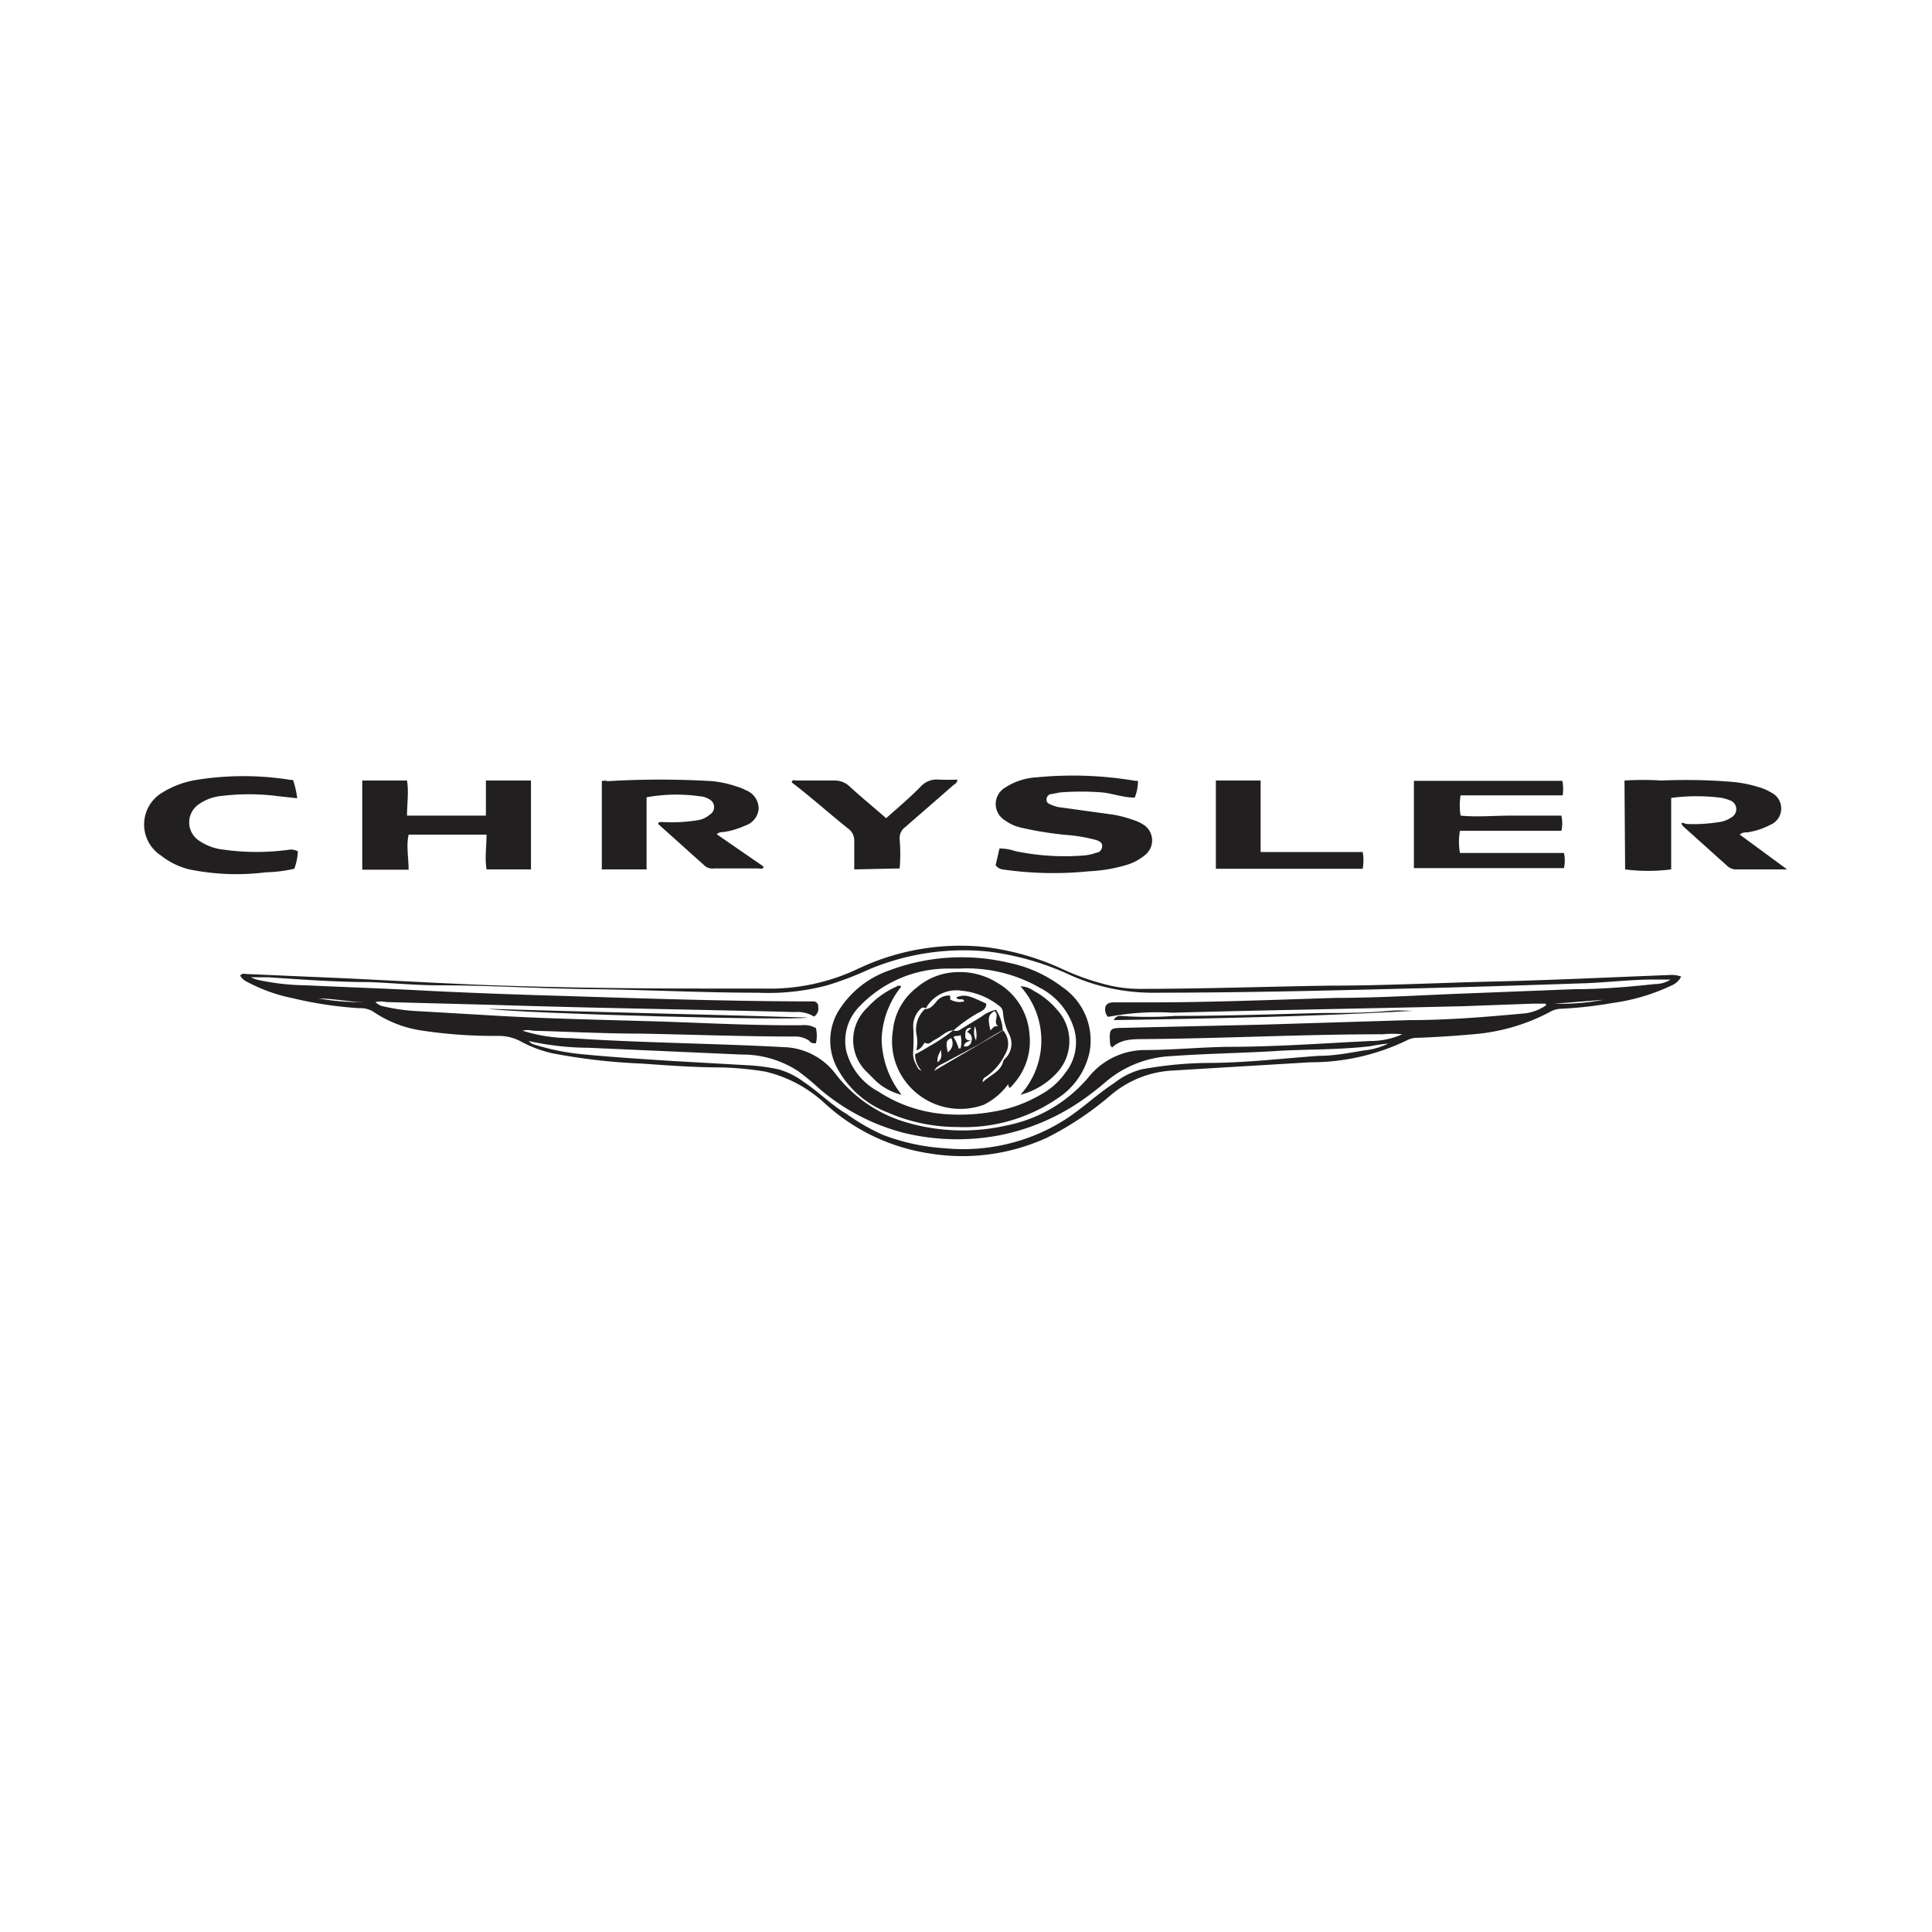 <svg id="Vrstva_1" data-name="Vrstva 1" xmlns="http://www.w3.org/2000/svg" viewBox="0 0 60 60"><defs><style>.cls-1{fill:#221f20;}</style></defs><title>LOGA</title><path class="cls-1" d="M52.21,30.33a.59.59,0,0,1-.31.28,6.22,6.22,0,0,1-1.83.54,12.7,12.7,0,0,1-1.63.18.76.76,0,0,0-.33.11,6.11,6.11,0,0,1-2.36.68c-.57.05-1.15.09-1.72.11a.68.68,0,0,0-.34.08,6.85,6.85,0,0,1-3,.68l-4.33.26a3.22,3.22,0,0,0-1.84.74,9.85,9.85,0,0,1-2,1.34,6.31,6.31,0,0,1-3.66.49,6.17,6.17,0,0,1-3.23-1.54,4.1,4.1,0,0,0-1.86-1,10,10,0,0,0-1.34-.13c-.83,0-1.67-.06-2.5-.12a18.64,18.64,0,0,1-2.78-.32,3.9,3.9,0,0,1-1-.38,1.44,1.44,0,0,0-.64-.16A14.89,14.89,0,0,1,13.07,32a3.59,3.59,0,0,1-1.49-.59.77.77,0,0,0-.42-.1A12,12,0,0,1,9.09,31a5.13,5.13,0,0,1-1.42-.51.46.46,0,0,1-.21-.19c.06-.09.15-.05.22-.05l3,.13c1.45.07,2.9.15,4.36.21,2.24.08,4.49.11,6.73.11.65,0,1.29,0,1.94,0a6.39,6.39,0,0,0,2.95-.62,7.4,7.4,0,0,1,3.93-.67,8.08,8.08,0,0,1,2.35.66,7.68,7.68,0,0,0,1.59.55,4.19,4.19,0,0,0,.86.09c2,0,3.93-.07,5.9-.1,1.72,0,3.45-.09,5.17-.13s3.59-.13,5.39-.2A.83.83,0,0,1,52.21,30.33Zm-4.2.9,0-.06h-.42l-2.18.08c-3,.07-6,.12-9,.2a8.24,8.24,0,0,0-2,.13.33.33,0,0,1-.07-.34c.07-.12.2-.11.31-.11h1c1.95,0,3.9-.08,5.85-.14,1.36,0,2.73-.09,4.09-.14l3.31-.13c.84,0,1.67-.07,2.5-.16a.86.86,0,0,0,.48-.14h-.51c-.76,0-1.52.1-2.28.12-1.79.06-3.58.12-5.36.16-2.67.07-5.34.13-8,.13a6.25,6.25,0,0,1-2.52-.56,8.53,8.53,0,0,0-2.53-.72,7.6,7.6,0,0,0-3.68.55,10.38,10.38,0,0,1-1.31.5,7.16,7.16,0,0,1-2.16.23c-1.71,0-3.41-.09-5.12-.11s-3.17-.12-4.76-.12c-.72,0-1.44-.07-2.16-.1-1.05,0-2.11-.08-3.17-.15H7.79a1.08,1.08,0,0,0,.31.1,7.52,7.52,0,0,0,1.42.15c1.25.06,2.51.1,3.77.17,1.41.07,2.81.12,4.22.16,2.49.08,5,.16,7.47.17h.27a.15.15,0,0,1,.16.17.29.29,0,0,1-.13.3,1,1,0,0,0-.6-.14c-3.09-.08-6.18-.12-9.27-.22L12,31.12a.8.8,0,0,0-.34,0,.47.47,0,0,0,.28.14,5.71,5.71,0,0,0,1,.14l2.07.12c1.89.12,3.79.15,5.68.21,1.4.05,2.8.12,4.2.11a.72.72,0,0,1,.45.09,1.06,1.06,0,0,1,0,.47c-.1,0-.15,0-.21-.08a.79.79,0,0,0-.48-.13c-1.58,0-3.16-.06-4.74-.09-1.13,0-2.25-.06-3.37-.09a.59.59,0,0,0-.31,0,5,5,0,0,0,1.49.23c2.21.15,4.42.16,6.62.28a2.09,2.09,0,0,1,1.57.78A4.29,4.29,0,0,0,28,34.81a6.16,6.16,0,0,0,3.27.14,4.45,4.45,0,0,0,2.53-1.49,2.25,2.25,0,0,1,1.73-.85c.88,0,1.76-.09,2.64-.1,1.46,0,2.92-.11,4.38-.18a2.44,2.44,0,0,0,1-.21,3,3,0,0,0-.6,0c-2.47,0-4.94.13-7.41.15-.36,0-.73,0-1,.26,0,0-.06-.06-.06-.08-.05-.54,0-.52.43-.53l4.33-.1,4.56-.14c1.19,0,2.38-.1,3.57-.21A1.48,1.48,0,0,0,48,31.23Zm-31.59,1.1a.35.35,0,0,0,.21.12,7.17,7.17,0,0,0,1.45.29c.93.09,1.87.15,2.81.21l2.29.13a6,6,0,0,1,1,.13,2.38,2.38,0,0,1,.78.39c.47.31.86.72,1.34,1a6.41,6.41,0,0,0,1.11.64,6.48,6.48,0,0,0,1.93.42,5.89,5.89,0,0,0,2.09-.17,5.77,5.77,0,0,0,1.63-.71c.55-.35,1-.79,1.55-1.15a2.29,2.29,0,0,1,.84-.42,12,12,0,0,1,2.07-.2c1.15,0,2.3-.14,3.44-.22.47,0,.94-.09,1.41-.17a2.16,2.16,0,0,0,.74-.21,4.85,4.85,0,0,0-.55.08c-1,.12-2,.09-2.93.15s-2.19.08-3.28.16a3.37,3.37,0,0,0-2,.79,9.24,9.24,0,0,1-.79.61,6.82,6.82,0,0,1-2.53,1.06,7.05,7.05,0,0,1-2.93-.07,6.51,6.51,0,0,1-2.71-1.43,7.37,7.37,0,0,0-.61-.5,3.17,3.17,0,0,0-1.75-.51l-4.74-.21A8.84,8.84,0,0,1,16.42,32.33Zm-5.1-1.21c-.47,0-.94-.11-1.42-.11A7.49,7.49,0,0,0,11.32,31.12Zm38.47-.07-1.51.12A7,7,0,0,0,49.79,31.05Z"/><path class="cls-1" d="M50.45,24.24a9,9,0,0,1,1.15,0,17.51,17.51,0,0,1,2.29.05,4.24,4.24,0,0,1,.84.19,1.92,1.92,0,0,1,.29.14.55.55,0,0,1-.05,1,2.19,2.19,0,0,1-.71.23c-.07,0-.15,0-.23.07L55.5,27V27H53.94a.4.4,0,0,1-.29-.1l-1.38-1.24-.05-.07c0-.08.11,0,.17,0a5,5,0,0,0,1-.06.84.84,0,0,0,.37-.14.29.29,0,0,0,0-.52,1.52,1.52,0,0,0-.28-.09,6,6,0,0,0-1.58,0V27a5.58,5.58,0,0,1-1.43,0Z"/><path class="cls-1" d="M15.09,25.33V24.24h1.4V27H15.11c-.06-.35,0-.71,0-1.08H12.69c-.08.35,0,.72,0,1.09H11.25V24.24h1.39c.06.36,0,.72,0,1.09Z"/><path class="cls-1" d="M20.08,24.76V27H18.69V24.26a.28.28,0,0,1,.18,0,27.28,27.28,0,0,1,3.26,0,3.34,3.34,0,0,1,.76.17,1.28,1.28,0,0,1,.27.11.61.61,0,0,1,.4.59.6.6,0,0,1-.42.51,2.48,2.48,0,0,1-.67.2c-.06,0-.14,0-.21.07l1.45,1c0,.1-.11.06-.16.06-.46,0-.92,0-1.38,0a.37.37,0,0,1-.27-.07l-1.46-1.31c0-.08.11-.06.16-.06a4.9,4.9,0,0,0,1.08-.06.71.71,0,0,0,.36-.17.27.27,0,0,0,0-.47.63.63,0,0,0-.3-.1A5.18,5.18,0,0,0,20.08,24.76Z"/><path class="cls-1" d="M30.92,26.87l.12-.52a1.51,1.51,0,0,1,.48.08,7.48,7.48,0,0,0,2.11.14,1.43,1.43,0,0,0,.42-.09c.1,0,.18-.1.18-.21s-.1-.15-.18-.18a4.89,4.89,0,0,0-.93-.16,10.71,10.71,0,0,1-1.38-.22,1.38,1.38,0,0,1-.54-.24.59.59,0,0,1,0-1,2,2,0,0,1,1-.33,11.62,11.62,0,0,1,3.06.11l.08,0a1.37,1.37,0,0,1-.1.52c-.36,0-.7-.13-1-.16a8.31,8.31,0,0,0-1.32,0l-.26.05c-.08,0-.15.06-.16.16s.06.14.14.17a1,1,0,0,0,.34.09l1.52.21a3.38,3.38,0,0,1,.68.17,1.31,1.31,0,0,1,.36.17.58.58,0,0,1,0,.94,1.61,1.61,0,0,1-.55.29,4.86,4.86,0,0,1-1.19.2A10.92,10.92,0,0,1,31.13,27,.33.33,0,0,1,30.92,26.87Z"/><path class="cls-1" d="M48.53,24.7H45.36a1.91,1.91,0,0,0,0,.63c.53.05,1,0,1.56,0h1.57a1.06,1.06,0,0,1,0,.47H45.34a2,2,0,0,0,0,.69h3.23a1.07,1.07,0,0,1,0,.47H43.91V24.25h4.61A1.32,1.32,0,0,1,48.53,24.7Z"/><path class="cls-1" d="M9.25,26.44a1.73,1.73,0,0,1-.11.54,4.41,4.41,0,0,1-.88.11A7.32,7.32,0,0,1,5.88,27,2.29,2.29,0,0,1,5,26.57a1.15,1.15,0,0,1,0-1.93,2.89,2.89,0,0,1,1.1-.42,9.23,9.23,0,0,1,2.92,0s0,0,.08,0a2.82,2.82,0,0,1,.13.57l-.56-.06a7,7,0,0,0-1.88,0,1.45,1.45,0,0,0-.62.25.68.68,0,0,0,0,1.12,1.69,1.69,0,0,0,.8.29,7.36,7.36,0,0,0,2,0A.42.42,0,0,1,9.25,26.44Z"/><path class="cls-1" d="M37.76,24.24h1.39v2.22h3.17a1.52,1.52,0,0,1,0,.52H37.76Z"/><path class="cls-1" d="M26.53,27c0-.31,0-.6,0-.89a.45.45,0,0,0-.18-.37c-.59-.47-1.18-1-1.76-1.44,0-.1.11-.06.16-.06.39,0,.77,0,1.16,0a.66.66,0,0,1,.46.17c.37.34.76.66,1.15,1,.37-.33.74-.64,1.09-1a.67.67,0,0,1,.53-.2,5.76,5.76,0,0,0,.59,0c0,.11-.08.14-.13.18-.49.43-1,.87-1.48,1.29a.43.43,0,0,0-.18.39,5.46,5.46,0,0,1,0,.9Z"/><path class="cls-1" d="M29.72,35a5.39,5.39,0,0,1-2.15-.45A3,3,0,0,1,26,33.17a1.79,1.79,0,0,1,.13-1.91,3,3,0,0,1,1.48-1.12,6.38,6.38,0,0,1,3.72-.24,4.11,4.11,0,0,1,1.67.76,2,2,0,0,1,.84,2A2.28,2.28,0,0,1,33,34,5.13,5.13,0,0,1,29.72,35Zm.08-4.92h-.38a3.79,3.79,0,0,0-2.77,1.22,1.52,1.52,0,0,0-.37,1.33,2,2,0,0,0,1,1.27,4.37,4.37,0,0,0,2.07.7,6,6,0,0,0,1.52-.08A4.23,4.23,0,0,0,32.31,34a2.25,2.25,0,0,0,.78-.69A1.51,1.51,0,0,0,33.37,32a2.12,2.12,0,0,0-1.07-1.32A4.56,4.56,0,0,0,29.8,30.08Z"/><path class="cls-1" d="M15.15,31.33c3.31.1,6.62.17,9.92.27C24.77,31.71,16.25,31.48,15.15,31.33Z"/><path class="cls-1" d="M43.9,31.39c-3.09.18-6.19.24-9.31.29a.21.21,0,0,1,.22-.13,11.92,11.92,0,0,0,1.69,0c1.51,0,3-.05,4.52-.09.72,0,1.44,0,2.16-.07C43.42,31.37,43.66,31.39,43.9,31.39Z"/><path class="cls-1" d="M31.31,33.67a2.07,2.07,0,0,1-.76.64,2.13,2.13,0,0,1-2.66-1.11A2.09,2.09,0,0,1,27.73,32a1.91,1.91,0,0,1,.74-1.33,2,2,0,0,1,1.25-.48,2.19,2.19,0,0,1,1.25.33,2,2,0,0,1,1,1.58,2,2,0,0,1-.48,1.55C31.36,33.8,31.34,33.84,31.31,33.67Zm-2.56-2.35a.11.11,0,0,0-.15,0,.74.74,0,0,0-.24.55,6.77,6.77,0,0,1,0,.78.67.67,0,0,0,.08.39c.05.1.08.22.24.21s.22,0,.34,0L31.15,32a.62.62,0,0,1,.06.75,1.79,1.79,0,0,1-.59.69.16.16,0,0,0-.1.17c.23-.23.56-.32.64-.66a.24.24,0,0,1,.06-.08.64.64,0,0,0,.11-.77,1.75,1.75,0,0,1-.18-.64.28.28,0,0,0-.13-.23,2.21,2.21,0,0,0-1.14-.46A1.08,1.08,0,0,0,28.75,31.32Z"/><path class="cls-1" d="M31.69,34a2.51,2.51,0,0,0,0-3.37.74.74,0,0,1,.41.14,2.46,2.46,0,0,1,.73.59,1.44,1.44,0,0,1,0,1.95A2.34,2.34,0,0,1,31.69,34Z"/><path class="cls-1" d="M28,34a1.81,1.81,0,0,1-.81-.44l-.26-.26a1.37,1.37,0,0,1,0-2,2.69,2.69,0,0,1,.91-.66.11.11,0,0,1,.15,0,2.75,2.75,0,0,0-.61,1.63A2.86,2.86,0,0,0,28,34Z"/><path class="cls-1" d="M29,33.29c-.12,0-.23.06-.34,0a.72.72,0,0,1-.24-.55,4.23,4.23,0,0,0,.41-.23A5.67,5.67,0,0,0,29.6,32a.27.27,0,0,0,.18,0l.69-.42a1.16,1.16,0,0,1,.46-.22,1.22,1.22,0,0,1,.21.64c-.27.13-.5.29-.75.44L29.34,33C29.21,33.07,29.06,33.12,29,33.29Zm2-1.42c-.18-.13.06-.35-.12-.47-.19.12-.21.22-.12.6C30.82,31.94,30.87,31.85,31,31.87Zm-1,.63a.19.19,0,0,0,.17-.17.22.22,0,0,0-.14-.28l.14-.13,0,0c-.08,0-.18,0-.19.17s0,.21.18.23C30,32.35,29.93,32.42,29.94,32.5Zm-.41-.28c-.21.08-.22.12-.16.46A.33.33,0,0,0,29.53,32.22Zm.24.34a.85.85,0,0,0,0-.42c-.06.06-.15,0-.22.07A1.06,1.06,0,0,1,29.77,32.56Zm.48-.76a.57.57,0,0,0,0,.51A.81.81,0,0,0,30.25,31.8Zm-1.05.65c0,.17-.18.31-.14.54C29.33,32.83,29.19,32.62,29.2,32.45Z"/><path class="cls-1" d="M29.61,32c-.22,0-.36.18-.54.27s-.2.19-.35.11c-.07.09-.12.2-.26.24a1.27,1.27,0,0,0,0-.51.87.87,0,0,1,.26-.77c.17,0,.25-.11.35-.22a.48.48,0,0,1,.44-.2s0,.07,0,.12a.57.57,0,0,0,.43.06c0-.13-.2,0-.24-.13.27-.09.36-.07.93.2,0,.2-.18.24-.31.32A4.56,4.56,0,0,0,29.61,32Z"/></svg>